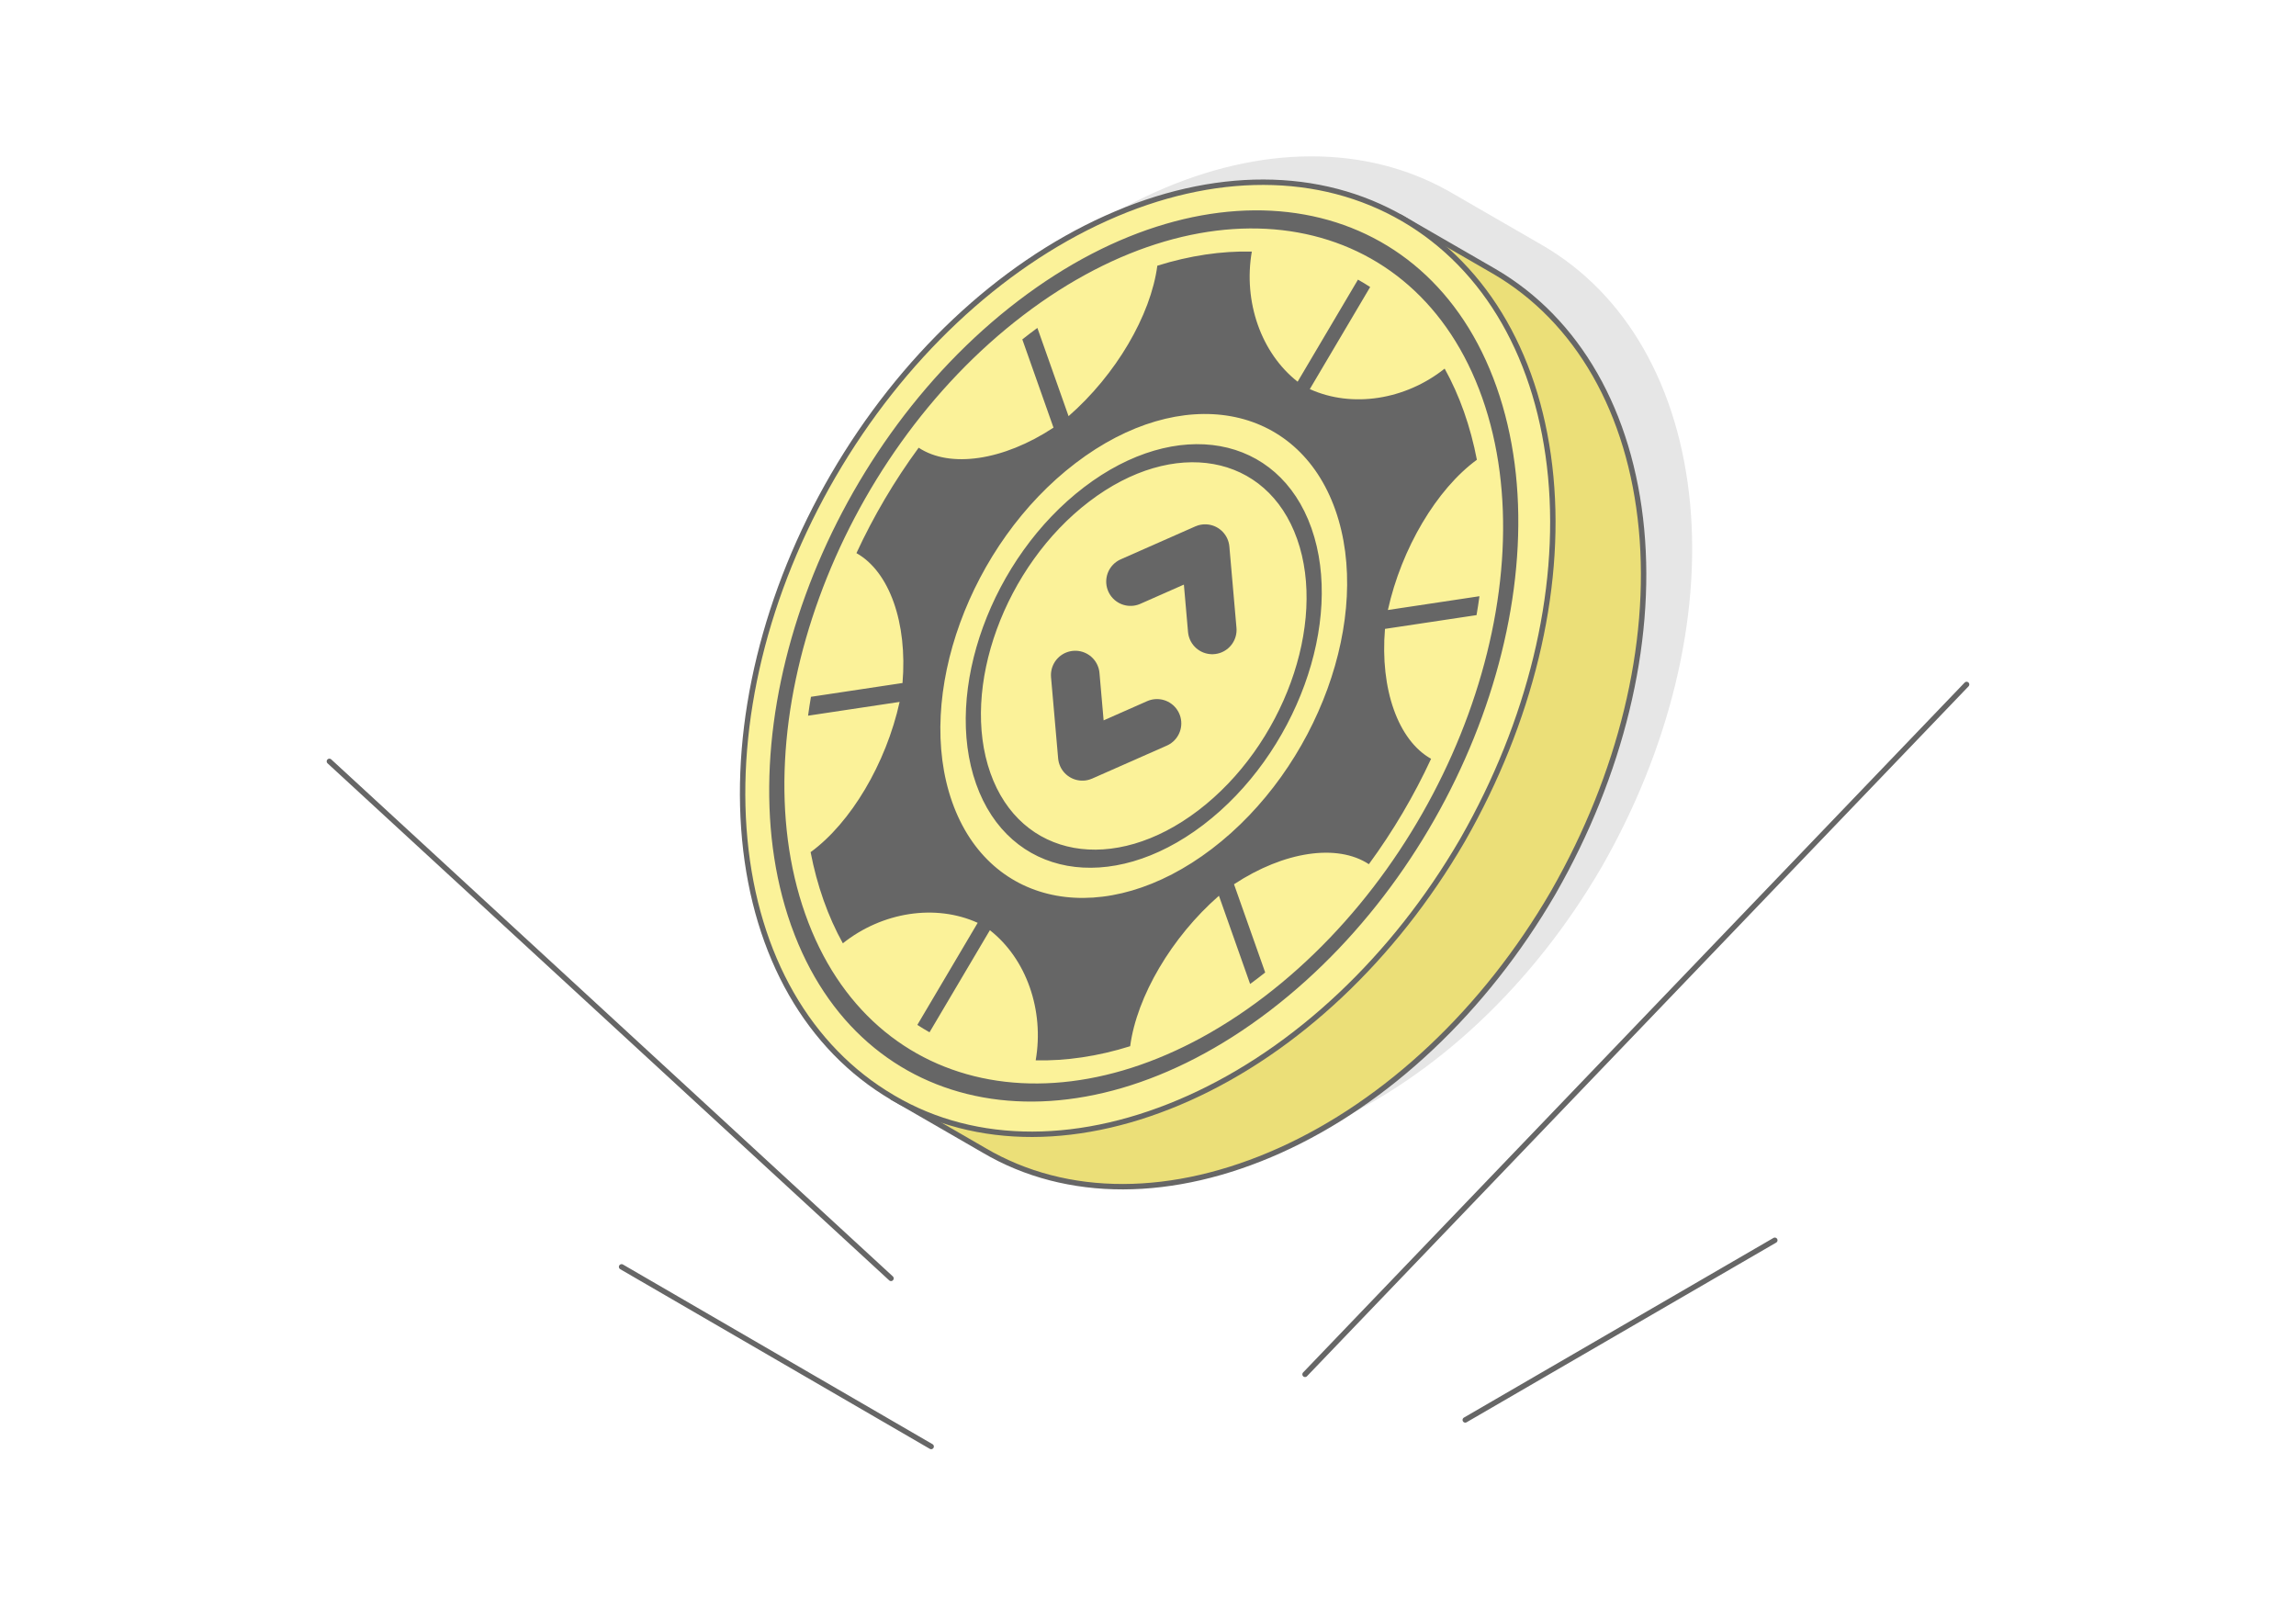 <?xml version="1.0" encoding="UTF-8"?>
<!DOCTYPE svg PUBLIC "-//W3C//DTD SVG 1.1//EN" "http://www.w3.org/Graphics/SVG/1.1/DTD/svg11.dtd">
<!-- Creator: CorelDRAW 2020 (64-Bit) -->
<svg xmlns="http://www.w3.org/2000/svg" xml:space="preserve" width="425px" height="300px" version="1.1" style="shape-rendering:geometricPrecision; text-rendering:geometricPrecision; image-rendering:optimizeQuality; fill-rule:evenodd; clip-rule:evenodd"
viewBox="0 0 301041.9 212500"
 xmlns:xlink="http://www.w3.org/1999/xlink"
 xmlns:xodm="http://www.corel.com/coreldraw/odm/2003">
 <defs>
  <style type="text/css">
   <![CDATA[
    .str1 {stroke:#666666;stroke-width:6374.9;stroke-linecap:round;stroke-linejoin:round;stroke-miterlimit:2.613}
    .str0 {stroke:#666666;stroke-width:708.4;stroke-linecap:round;stroke-linejoin:round;stroke-miterlimit:2.613}
    .fil1 {fill:none}
    .fil5 {fill:#666666}
    .fil2 {fill:#E6E6E6}
    .fil3 {fill:#EBDF78}
    .fil4 {fill:#FBF299}
    .fil0 {fill:white}
   ]]>
  </style>
 </defs>
 <g id="Layer_x0020_1">
  <g id="_1903940969088">
   <rect class="fil0" x="0.1" width="301041.6" height="212500"/>
   <g>
    <path class="fil1 str0" d="M171112.4 180195.4l86740.1 -90454.1m-135762.8 99915l-40588.5 -23555.3m35324.1 1510.7l-73636.2 -67787.7m148929.4 86348l40588.2 -23555.4"/>
   </g>
   <path class="fil2" d="M189962.6 25073.3l1 -1.9 357.7 206.4 46.3 26.5 20.1 12 11878.8 6858.1c10966.2,6379.2 17880.6,18476 19328.6,33819.9 1437.1,15224.7 -2773.5,32222.6 -11475.9,47477.6l-150.7 264.3c-8917.7,15322.4 -21711.6,27378.8 -35769.1,33701.2 -13980.4,6288.9 -27912.1,6412.1 -38805.8,-3l-157.4 -92.3 -11185.5 -6457.6c-186.3,-105 -371.8,-211.2 -556.3,-319.9l-157.7 -92.4c-10919.6,-6431.6 -17871.4,-18472.7 -19318.9,-33811.8 -1446.8,-15332.7 2717.8,-32429.8 11626.6,-47741.3 8916.3,-15322 21714,-27378.6 35769.9,-33702.9 13875,-6242.9 27653,-6285.2 38548.3,-142.9z"/>
   <g>
    <path class="fil3 str0" d="M121174.9 69180.6c8916.1,-15322.2 21713.7,-27378.5 35769.9,-33703.1 8652.3,-3892.8 17266.4,-5373.8 25168.3,-4448.4l1481.5 -2566.5 12303.2 7103.3c10966,6379.1 17880.5,18475.6 19328.4,33819.5 1437.1,15225.1 -2773.6,32222.7 -11476.2,47478.2l-150.5 264.3c-8917.6,15322.2 -21711.5,27378.3 -35768.8,33701.2 -13980.7,6288.6 -27912.7,6411.8 -38806.1,-3l-157.4 -92.3 -11899.2 -6870.2 1447.6 -2507.1c-4874.9,-6460.8 -7957.9,-14796.2 -8867.6,-24434.8 -1446.7,-15332.6 2718.1,-32429.6 11626.9,-47741.1z"/>
    <path class="fil4 str0" d="M109275.7 62310.5c8916.1,-15322 21713.7,-27378.6 35769.6,-33703.1 14048.2,-6320.3 27995.4,-6285.5 38953.1,88.6 10965.9,6378.9 17880.7,18475.4 19328.8,33819.6 1436.9,15225 -2774.1,32222.6 -11476.4,47477.9l-150.8 264.2c-8917.3,15322.5 -21711.2,27378.6 -35768.8,33701.2 -13980.1,6289.2 -27912.6,6411.9 -38805.8,-2.6l-157.6 -92.9c-10919.7,-6431.4 -17870.9,-18472.2 -19318.7,-33811.6 -1446.8,-15332.4 2717.6,-32429.5 11626.6,-47741.3z"/>
    <path class="fil5" d="M135024.4 43736.6c330.4,-251.7 662.6,-498.2 992.7,-741.1l4089.4 11569.9c6193.6,-5407.8 10776.7,-13202.4 11637.4,-19727.4 4249.2,-1331.4 8420.2,-1942.6 12389.6,-1854.5 -1139.9,6564.1 1216.5,13309.5 6005.7,17063.2l7912.6 -13383.2c542.2,304.4 1075.2,627.3 1598,968.6l-7914.2 13384.2c5526.7,2506.9 12507.7,1431 17681.6,-2684.9 965.7,1742 1814.6,3626.5 2532.3,5655.5 715.6,2028.5 1276.5,4134.4 1692.8,6294.8 -5269.4,3849.3 -9886,11616.3 -11669.5,19698.9l12005.8 -1807.4c-111.4,824.3 -238.8,1651 -381.8,2477.2l-12003.3 1805.5c-665.6,7913.7 1733.4,14625.1 6044.5,17033.7 -2234.1,4820.5 -4973.7,9478.8 -8159.8,13818.5 -4128.4,-2721.4 -11106.2,-1699.5 -17680.2,2630.8l4089.1 11568.6c-326.4,258.9 -654.1,513.7 -984.4,765.4 -330.4,251.9 -662.1,499.6 -992.2,742.4l-4089.1 -11568.6c-6193.9,5406.5 -10778.3,13202.2 -11637.6,19726.2 -4249.2,1331.3 -8420.2,1942.5 -12389.7,1854.4 1140,-6564.1 -1216.5,-13309.5 -6005.7,-17063.1l-7912.6 13383.1c-542.1,-304.4 -1075.4,-627.3 -1598,-968.6l7912.9 -13383.1c-5525.4,-2508 -12506.4,-1432.1 -17681.6,2684.9 -964.3,-1743.1 -1813.2,-3627.6 -2531,-5656.6 -716.9,-2027.4 -1279.1,-4132.2 -1694.1,-6293.7 5270,-3847.9 9887.3,-11617.3 11669.5,-19698.9l-12003.1 1805.5c111.1,-824.6 236.2,-1649.1 379.1,-2475.3l12004.2 -1807.9c665,-7910 -1733.2,-14620 -6041.9,-17030.5 2234.1,-4820.8 4973.4,-9480.4 8159.5,-13820.1 4128.2,2721.3 11104.3,1699.2 17679.5,-2631.9l-4088.9 -11568.8c325.6,-256.5 652.2,-514.1 982.5,-765.7zm7117.6 20137.4c6072.3,-4631 12446.1,-6346 17839.5,-5376.3 5390.2,970.2 9806.7,4628.8 11966.9,10741l14.8 41.8c2144.1,6105.8 1636,13499.6 -921.2,20524.5 -2562.1,7035.3 -7183.1,13702.5 -13255.8,18333.5l-41.5 31.6c-6060.3,4607.9 -12416.9,6313 -17798,5344.4 -5390.8,-971.6 -9806.7,-4628.6 -11967.5,-10742.4 -2160.5,-6113.6 -1655.5,-13525.8 907.3,-20563.6 2561.8,-7036.6 7182.8,-13703.9 13255.5,-18334.5zm16979.9 -3025.8c-4933.2,-887.7 -10761.2,678.9 -16312.5,4912.6 -5551.4,4233.7 -9777.3,10335.5 -12123,16776.7 -2344.7,6439.2 -2807.6,13216.9 -832.1,18805.8 1974.9,5587.5 6016.1,8931.3 10953.1,9819.8 4933.5,887.5 10761.4,-678.9 16312.8,-4912.8l10.7 -8.1c5544.9,-4232.3 9767.3,-10329.5 12112,-16768.7 2343.9,-6436.7 2806.5,-13215.8 830.2,-18802.2 -1976,-5590.5 -6015.9,-8935.1 -10951.2,-9823.1zm-25615.9 -21410.1c12774.9,-9741.6 26183.7,-13349.4 37532.2,-11306.2 11345,2042.4 20636.7,9737.4 25181.7,22598.8 4546.4,12860.5 3483.5,28452.9 -1908.6,43261.6 -5365,14734.9 -15018.9,28700 -27701.7,38436.9l-187.6 144.8c-12774.9,9741.7 -26181.9,13349.7 -37531.7,11307.6 -11290.7,-2033.9 -20544.1,-9663.5 -25114,-22411.9l-68.3 -188.2c-4545.8,-12859.2 -3483,-28451.6 1908.6,-43261.7 5392.6,-14807.1 15115,-28838.4 27889.4,-38581.7zm36671 -8956.2c-10888.1,-1959.9 -23750.5,1500.9 -36004.4,10845.8 -12253.7,9344.6 -21581.5,22808.9 -26756.2,37021.2 -5169.8,14201.8 -6192.2,29150.5 -1841,41482.1l8.3 23c4359.2,12335.3 13275.7,19715.5 24167.5,21676.2 10881.1,1960 23735,-1496 35982.7,-10829.1l21.5 -16.6c12253.9,-9344.7 21581.4,-22808.9 26756.1,-37021.2 5173.9,-14210.1 6193.3,-29166.9 1833.6,-41503.8 -4360.1,-12336.7 -13276.6,-19716.8 -24168.1,-21677.6zm-29150.4 30236.5c13873.7,-10579.1 29120.1,-7833.9 34055.2,6132.6 4936.2,13965.4 -2307.5,33862.6 -16180.5,44442.8 -13872,10578 -29118.7,7833.1 -34054.9,-6132.6 -4936.4,-13965.4 2307.2,-33862.7 16180.2,-44442.8z"/>
    <path class="fil1 str1" d="M151699.7 94845.3l-9784.8 4320.1 -931.9 -10655.6m7245.8 -12256.6l9784.7 -4320.2 931.9 10655.4"/>
   </g>
  </g>
 </g>
</svg>
